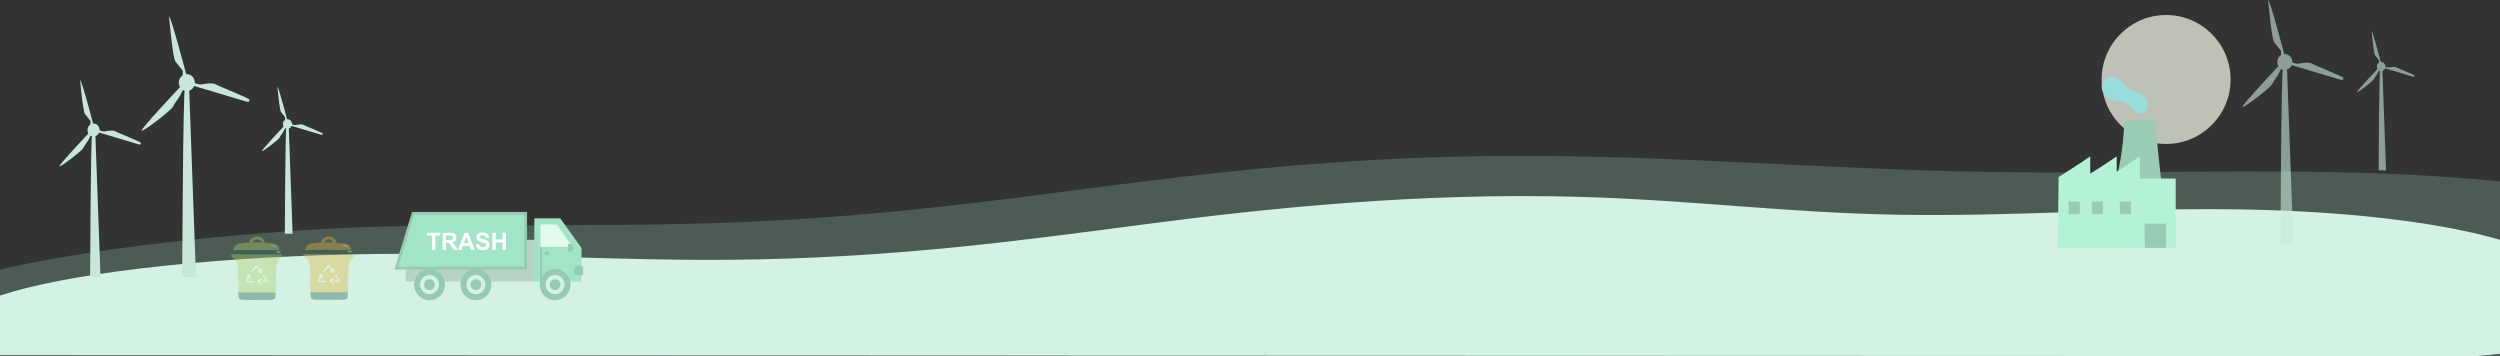 <svg width="1642" height="234" viewBox="0 0 1642 234" fill="none" xmlns="http://www.w3.org/2000/svg">
<rect x="0" y="0" width="1642" height="234" fill="#333333" stroke="none"/>
<circle cx="1422.7" cy="52.203" r="42.343" fill="#F9FEEE" fill-opacity="0.7"/>
<g clip-path="url(#clip0_1989_23847)">
<g opacity="0.46">
<path opacity="0.5" d="M-26.832 233.345C-160.874 182.746 134.354 151.256 255.111 148.735C328.034 147.219 403.442 148.905 475.075 146.369C570.935 142.984 647.156 132.579 721.321 122.954C795.487 113.336 878.684 103.718 976.934 102.514C1090.09 101.125 1195.42 111.211 1308.34 112.968C1393.68 114.292 1481.71 110.822 1564.81 113.987C1661.86 117.685 1735.36 130.044 1774.12 143.742C1812.87 157.44 1869.88 237.275 1626.36 233.904L-26.832 233.352V233.345Z" fill="#A2E6C5"/>
</g>
<path d="M1626.36 233.897C1727.19 225.886 1697.08 196.847 1683.42 178.234C1669.75 159.621 1593.62 139.18 1467.8 137.48C1393.64 136.482 1320.66 142.353 1246.74 141.036C1172.19 139.704 1110.78 131.326 1037 129.279C931.631 126.361 832.043 136.786 751.808 147.318C671.574 157.85 585.844 169.749 478.801 170.634C408.029 171.222 339.216 166.76 268.348 166.689C165.844 166.583 69.076 176.124 17.131 189.212C-34.861 202.308 -45.47 218.4 -26.833 233.337L1626.36 233.89V233.897Z" fill="#D3F2E3"/>
</g>
<g clip-path="url(#clip1_1989_23847)">
<path d="M356.334 157.494H338.877L266.415 177.001V184.911H356.334V157.494Z" fill="#B9D3C7"/>
<path d="M350.947 160.346V143.379H367.947L381.946 162.879V184.912H350.947V160.346Z" fill="#A1E4C6"/>
<path d="M312.573 197.195C318.165 197.195 322.698 192.603 322.698 186.938C322.698 181.274 318.165 176.682 312.573 176.682C306.981 176.682 302.448 181.274 302.448 186.938C302.448 192.603 306.981 197.195 312.573 197.195Z" fill="#96CAB1"/>
<path d="M312.573 193.237C316.007 193.237 318.791 190.417 318.791 186.939C318.791 183.46 316.007 180.641 312.573 180.641C309.14 180.641 306.356 183.46 306.356 186.939C306.356 190.417 309.14 193.237 312.573 193.237Z" fill="#D3F2E3"/>
<path d="M282.111 197.195C287.702 197.195 292.235 192.603 292.235 186.938C292.235 181.274 287.702 176.682 282.111 176.682C276.519 176.682 271.986 181.274 271.986 186.938C271.986 192.603 276.519 197.195 282.111 197.195Z" fill="#96CAB1"/>
<path d="M282.111 193.237C285.545 193.237 288.328 190.417 288.328 186.939C288.328 183.46 285.545 180.641 282.111 180.641C278.677 180.641 275.894 183.46 275.894 186.939C275.894 190.417 278.677 193.237 282.111 193.237Z" fill="#D3F2E3"/>
<path d="M282.111 190.504C284.054 190.504 285.629 188.908 285.629 186.94C285.629 184.971 284.054 183.375 282.111 183.375C280.167 183.375 278.592 184.971 278.592 186.94C278.592 188.908 280.167 190.504 282.111 190.504Z" fill="#96CAB1"/>
<path d="M312.573 190.504C314.516 190.504 316.092 188.908 316.092 186.94C316.092 184.971 314.516 183.375 312.573 183.375C310.63 183.375 309.054 184.971 309.054 186.94C309.054 188.908 310.63 190.504 312.573 190.504Z" fill="#96CAB1"/>
<path d="M382.027 180.857H379.274C378.02 180.857 377 179.826 377 178.554V177.082C377 175.812 378.018 174.78 379.274 174.78H382.027C382.563 174.78 382.999 175.22 382.999 175.764V179.87C382.999 180.413 382.563 180.854 382.027 180.854V180.857Z" fill="#96CAB1"/>
<path d="M260.242 176.111L271.337 140.121H345.249V176.111H260.242Z" fill="#A1E4C6"/>
<path d="M344.336 141.046V175.185H261.484L272.008 141.046H344.336ZM346.163 139.195H270.666L259 177.035H346.163V139.195Z" fill="#96CAB1"/>
<path d="M283.7 164.096V154.756H280.407V152.854H289.227V154.756H285.942V164.096H283.702H283.7Z" fill="white"/>
<path d="M290.68 164.096V152.854H295.396C296.582 152.854 297.443 152.954 297.981 153.156C298.519 153.358 298.95 153.718 299.272 154.233C299.594 154.749 299.757 155.34 299.757 156.004C299.757 156.847 299.513 157.545 299.023 158.094C298.533 158.644 297.802 158.99 296.827 159.133C297.312 159.419 297.712 159.734 298.028 160.077C298.343 160.42 298.769 161.027 299.303 161.902L300.658 164.096H297.978L296.359 161.65C295.784 160.775 295.391 160.225 295.178 159.998C294.966 159.771 294.742 159.614 294.504 159.53C294.267 159.446 293.891 159.404 293.377 159.404H292.922V164.098H290.681L290.68 164.096ZM292.92 157.609H294.577C295.652 157.609 296.322 157.564 296.591 157.471C296.859 157.379 297.068 157.221 297.219 156.995C297.37 156.77 297.447 156.489 297.447 156.152C297.447 155.774 297.347 155.469 297.148 155.236C296.949 155.003 296.668 154.855 296.304 154.795C296.123 154.77 295.577 154.756 294.668 154.756H292.92V157.609Z" fill="white"/>
<path d="M311.876 164.096H309.438L308.47 161.542H304.035L303.118 164.096H300.742L305.064 152.854H307.434L311.878 164.096H311.876ZM307.751 159.648L306.222 155.476L304.722 159.648H307.75H307.751Z" fill="white"/>
<path d="M312.495 160.439L314.676 160.224C314.807 160.966 315.072 161.509 315.474 161.857C315.876 162.206 316.417 162.379 317.098 162.379C317.821 162.379 318.364 162.224 318.729 161.915C319.094 161.605 319.277 161.243 319.277 160.83C319.277 160.564 319.201 160.338 319.046 160.152C318.892 159.965 318.623 159.803 318.241 159.666C317.978 159.573 317.381 159.41 316.447 159.174C315.247 158.873 314.403 158.501 313.918 158.062C313.237 157.443 312.897 156.69 312.897 155.8C312.897 155.228 313.056 154.691 313.377 154.193C313.697 153.695 314.159 153.315 314.762 153.054C315.365 152.794 316.094 152.664 316.946 152.664C318.339 152.664 319.387 152.974 320.091 153.593C320.795 154.212 321.165 155.038 321.2 156.069L318.96 156.168C318.864 155.591 318.658 155.176 318.342 154.922C318.027 154.669 317.553 154.541 316.922 154.541C316.291 154.541 315.762 154.678 315.393 154.949C315.155 155.122 315.038 155.356 315.038 155.647C315.038 155.912 315.149 156.14 315.371 156.33C315.654 156.57 316.339 156.821 317.43 157.082C318.52 157.342 319.327 157.612 319.848 157.891C320.371 158.17 320.78 158.55 321.074 159.033C321.369 159.516 321.517 160.113 321.517 160.823C321.517 161.467 321.341 162.071 320.988 162.633C320.634 163.195 320.134 163.614 319.488 163.886C318.842 164.16 318.037 164.297 317.073 164.297C315.67 164.297 314.592 163.969 313.842 163.311C313.09 162.655 312.641 161.696 312.495 160.439Z" fill="white"/>
<path d="M323.412 164.096V152.854H325.652V157.278H330.043V152.854H332.283V164.096H330.043V159.18H325.652V164.096H323.412Z" fill="white"/>
<path d="M355.746 162.135H354.982V183.696H355.746V162.135Z" fill="#96CAB1"/>
<path d="M355.746 162.135H354.982V183.696H355.746V162.135Z" fill="#96CAB1"/>
<path d="M376.063 162.134H354.982V147.365H365.783L376.063 162.134Z" fill="#E3FAEF"/>
<path d="M364.572 197.195C370.164 197.195 374.697 192.603 374.697 186.938C374.697 181.274 370.164 176.682 364.572 176.682C358.98 176.682 354.447 181.274 354.447 186.938C354.447 192.603 358.98 197.195 364.572 197.195Z" fill="#96CAB1"/>
<path d="M364.572 193.237C368.006 193.237 370.79 190.417 370.79 186.939C370.79 183.46 368.006 180.641 364.572 180.641C361.139 180.641 358.355 183.46 358.355 186.939C358.355 190.417 361.139 193.237 364.572 193.237Z" fill="#D3F2E3"/>
<path d="M364.572 190.504C366.515 190.504 368.091 188.908 368.091 186.94C368.091 184.971 366.515 183.375 364.572 183.375C362.629 183.375 361.053 184.971 361.053 186.94C361.053 188.908 362.629 190.504 364.572 190.504Z" fill="#96CAB1"/>
<path d="M373.915 164.27V161.184H374.598C375.152 161.184 375.604 161.641 375.604 162.203V163.253C375.604 163.815 375.152 164.272 374.598 164.272H373.915V164.27Z" fill="#96CAB1"/>
<path d="M374.597 160.258H373.001V165.195H374.597C375.657 165.195 376.517 164.325 376.517 163.25V162.201C376.517 161.127 375.658 160.256 374.597 160.256V160.258Z" fill="#96CAB1"/>
<path d="M358.719 166.119H359.884C359.976 166.119 360.049 166.193 360.049 166.286V166.509C360.049 166.602 359.976 166.676 359.884 166.676H358.719C358.627 166.676 358.554 166.602 358.554 166.509V166.286C358.554 166.193 358.627 166.119 358.719 166.119Z" fill="#96CAB1"/>
<path d="M359.884 165.193H358.718C358.124 165.193 357.641 165.683 357.641 166.285V166.509C357.641 167.111 358.124 167.601 358.718 167.601H359.884C360.479 167.601 360.962 167.111 360.962 166.509V166.285C360.962 165.683 360.479 165.193 359.884 165.193Z" fill="#96CAB1"/>
</g>
<g clip-path="url(#clip2_1989_23847)">
<path d="M1383.72 138.139C1390.79 119.309 1394.7 99.299 1395.25 79.199H1415.58C1416.86 93.829 1418.23 110.129 1420.38 124.649C1421.09 129.429 1421.86 134.269 1423.8 138.689" fill="#9ACCB5"/>
<path d="M1405.42 117.279V102.699C1401.58 105.419 1394.98 109.669 1390.24 112.699V102.699C1385.77 105.859 1377.53 111.109 1372.88 114.079V102.699C1366.45 107.249 1352.25 116.099 1352.08 116.309C1351.9 131.669 1351.73 147.519 1351.55 162.879H1429V117.279H1405.42Z" fill="#B4F2D6"/>
<path d="M1408.76 162.821C1408.73 157.511 1408.66 152.201 1408.54 146.891H1422.65C1422.77 147.561 1422.65 162.751 1422.65 162.751" fill="#9ACCB5"/>
<path d="M1358.75 140.699C1358.73 137.919 1358.7 135.139 1358.63 132.369H1366.01C1366.07 132.719 1366.01 140.659 1366.01 140.659" fill="#9ACCB5"/>
<path d="M1373.94 140.699C1373.92 137.919 1373.89 135.139 1373.82 132.369H1381.2C1381.26 132.719 1381.2 140.659 1381.2 140.659" fill="#9ACCB5"/>
<path d="M1392.38 140.699C1392.36 137.919 1392.33 135.139 1392.26 132.369H1399.64C1399.7 132.719 1399.64 140.659 1399.64 140.659" fill="#9ACCB5"/>
<path d="M1384.46 64.181C1387.89 66.941 1392.36 65.991 1396.14 67.661C1399.4 69.091 1403.74 75.921 1407.27 74.521C1413.29 72.131 1410.35 63.201 1405.85 61.191C1403.18 60.001 1399.94 60.041 1397.64 58.241C1396.56 57.391 1395.79 56.211 1394.93 55.141C1385.66 43.611 1374.1 55.861 1384.45 64.191L1384.46 64.181Z" fill="#99DDDD"/>
</g>
<g opacity="0.4">
<path d="M153.33 165.012C153.035 163.375 153.898 161.626 155.455 160.689C156.695 159.944 158.229 159.723 159.719 159.568C165.946 158.911 172.276 159.029 178.459 159.922C180.008 160.143 181.69 160.49 182.627 161.597C183.497 162.622 183.468 164.009 183.409 165.285" fill="#B2CE6B"/>
<path d="M164.559 160.439C164.603 159.31 165.105 158.204 165.924 157.429C167.171 156.256 169.163 155.931 170.705 156.677C172.247 157.422 173.243 159.192 173.036 160.897" stroke="#B2CE6B" stroke-width="1.95" stroke-miterlimit="10"/>
<path d="M178.422 161.096C179.381 161.31 180.34 161.524 181.299 161.738" stroke="#EBF4E3" stroke-width="0.98" stroke-linecap="round" stroke-linejoin="round"/>
<path d="M184.951 167.256C184.538 165.825 183.372 166.009 182.11 166.031C177.647 166.105 173.36 166.518 168.904 165.832L168.89 166.039L168.875 165.832C165.164 166.407 161.372 166.496 157.639 166.105C155.617 165.891 153.906 166.23 152.032 167.027C151.574 167.794 152.142 168.798 152.858 169.336C153.574 169.875 154.466 170.214 155.012 170.923C155.403 171.432 155.573 172.074 155.706 172.701C156.879 178.072 156.451 186.519 156.635 192.561C156.657 193.255 156.687 193.919 156.724 194.538C156.746 194.929 156.776 195.335 156.945 195.689C157.425 196.73 158.782 196.951 159.918 196.973C162.899 197.039 174.873 197.039 177.853 196.973C178.997 196.943 180.354 196.722 180.827 195.689C180.989 195.335 181.018 194.929 181.048 194.538C181.1 193.778 181.129 192.96 181.151 192.096C181.299 186.091 180.915 177.931 182.066 172.701C182.206 172.074 182.368 171.432 182.76 170.923C183.689 169.713 185.511 169.226 184.943 167.271L184.951 167.256Z" fill="#B2CE6B"/>
<path d="M156.51 192.09C156.532 192.783 156.562 193.912 156.599 194.532C156.621 194.923 156.65 195.329 156.82 195.683C157.3 196.723 158.657 196.944 159.793 196.966C162.774 197.033 174.748 197.033 177.736 196.966C178.879 196.937 180.237 196.716 180.709 195.683C180.871 195.329 180.901 194.923 180.93 194.532C180.982 193.772 181.011 192.953 181.033 192.09" fill="#266660"/>
<path d="M173.073 180.928C173.073 180.928 175.507 184.727 175.404 184.845C175.345 184.912 169.915 184.86 169.974 184.823" stroke="#EBF4E3" stroke-width="0.98" stroke-linecap="round" stroke-linejoin="round"/>
<path d="M171.28 183.311C170.645 183.665 170.136 184.262 169.502 184.616C170.122 185.184 170.741 185.745 171.361 186.313" stroke="#EBF4E3" stroke-width="0.98" stroke-linecap="round" stroke-linejoin="round"/>
<path d="M163.983 180.633C164.102 180.331 161.519 184.971 161.623 185.089C161.682 185.156 165.784 185.089 166.086 185.045" stroke="#EBF4E3" stroke-width="0.98" stroke-linecap="round" stroke-linejoin="round"/>
<path d="M164.278 182.647C164.227 181.917 164.035 180.515 163.991 180.641C163.519 180.833 162.788 181.12 162.301 181.319" stroke="#EBF4E3" stroke-width="0.98" stroke-linecap="round" stroke-linejoin="round"/>
<path d="M165.304 178.353C166.33 177.099 167.363 175.852 168.388 174.598C169.325 175.608 171.767 178.84 171.767 178.84" stroke="#EBF4E3" stroke-width="0.98" stroke-linecap="round" stroke-linejoin="round"/>
<path d="M169.561 178.308C169.37 178.241 171.848 178.942 171.767 178.839C171.767 178.839 171.767 177.046 171.812 176.803" stroke="#EBF4E3" stroke-width="0.98" stroke-linecap="round" stroke-linejoin="round"/>
<path d="M155.654 166.983C156.296 166.997 156.946 167.012 157.587 167.027C162.316 167.13 167.046 167.174 171.775 167.152C174.128 167.137 176.474 167.115 178.82 167.071C180.908 167.034 183.756 167.484 185.689 166.54C186.087 166.341 186.412 165.92 186.345 165.478C186.272 165.013 185.807 164.703 185.349 164.57C184.693 164.378 184.044 164.504 183.38 164.496C182.583 164.482 181.779 164.393 180.982 164.378C173.139 164.216 165.275 164.179 157.418 164.268C156.518 164.275 155.625 164.29 154.725 164.363C153.928 164.43 152.991 164.349 152.224 164.541C151.811 164.636 151.42 164.873 151.213 165.241C150.033 167.433 154.695 166.96 155.64 166.983H155.654Z" fill="#266660"/>
<path d="M182 165.604H183.91" stroke="#EBF4E3" stroke-width="0.98" stroke-linecap="round" stroke-linejoin="round"/>
<path d="M200.415 165.012C200.12 163.375 200.983 161.626 202.54 160.689C203.779 159.944 205.314 159.723 206.804 159.568C213.031 158.911 219.361 159.029 225.543 159.922C227.093 160.143 228.775 160.49 229.712 161.597C230.582 162.622 230.553 164.009 230.494 165.285" fill="#E2B442"/>
<path d="M211.637 160.439C211.681 159.31 212.183 158.204 213.002 157.429C214.248 156.256 216.24 155.931 217.782 156.677C219.324 157.422 220.32 159.192 220.114 160.897" stroke="#E2B442" stroke-width="1.95" stroke-miterlimit="10"/>
<path d="M225.5 161.096C226.459 161.31 227.418 161.524 228.377 161.738" stroke="#EBF4E3" stroke-width="0.98" stroke-linecap="round" stroke-linejoin="round"/>
<path d="M232.338 167.115C231.925 165.684 230.759 165.868 229.497 165.891C225.034 165.964 220.748 166.378 216.292 165.691L216.277 165.898L216.262 165.691C212.551 166.267 208.759 166.355 205.026 165.964C203.004 165.75 201.293 166.09 199.419 166.887C198.961 167.654 199.53 168.657 200.245 169.196C200.961 169.734 201.854 170.074 202.399 170.782C202.79 171.291 202.96 171.933 203.093 172.56C204.266 177.931 203.838 186.378 204.023 192.421C204.045 193.114 204.074 193.778 204.111 194.398C204.133 194.789 204.163 195.195 204.332 195.549C204.812 196.589 206.169 196.81 207.306 196.832C210.286 196.899 222.26 196.899 225.241 196.832C226.384 196.803 227.742 196.582 228.214 195.549C228.376 195.195 228.406 194.789 228.435 194.398C228.487 193.638 228.516 192.819 228.538 191.956C228.686 185.95 228.302 177.791 229.453 172.56C229.593 171.933 229.756 171.291 230.147 170.782C231.076 169.572 232.899 169.085 232.33 167.13L232.338 167.115Z" fill="#E2B442"/>
<path d="M203.89 191.941C203.912 192.635 203.941 193.764 203.978 194.383C204 194.774 204.03 195.18 204.2 195.534C204.679 196.575 206.037 196.796 207.173 196.818C210.153 196.884 222.127 196.884 225.115 196.818C226.259 196.789 227.616 196.567 228.088 195.534C228.251 195.18 228.28 194.774 228.31 194.383C228.361 193.624 228.391 192.805 228.413 191.941" fill="#266660"/>
<path d="M220.452 180.779C220.452 180.779 222.887 184.579 222.783 184.697C222.724 184.763 217.294 184.712 217.354 184.675" stroke="#EBF4E3" stroke-width="0.98" stroke-linecap="round" stroke-linejoin="round"/>
<path d="M218.667 183.162C218.033 183.516 217.524 184.114 216.889 184.468C217.509 185.036 218.129 185.597 218.748 186.165" stroke="#EBF4E3" stroke-width="0.98" stroke-linecap="round" stroke-linejoin="round"/>
<path d="M211.37 180.491C211.488 180.188 208.906 184.829 209.009 184.947C209.068 185.013 213.17 184.947 213.473 184.903" stroke="#EBF4E3" stroke-width="0.98" stroke-linecap="round" stroke-linejoin="round"/>
<path d="M211.658 182.497C211.606 181.767 211.414 180.365 211.37 180.49C210.898 180.682 210.168 180.97 209.681 181.169" stroke="#EBF4E3" stroke-width="0.98" stroke-linecap="round" stroke-linejoin="round"/>
<path d="M212.684 178.21C213.709 176.956 214.742 175.709 215.767 174.455C216.704 175.466 219.146 178.697 219.146 178.697" stroke="#EBF4E3" stroke-width="0.98" stroke-linecap="round" stroke-linejoin="round"/>
<path d="M216.941 178.167C216.749 178.101 219.228 178.802 219.147 178.698C219.147 178.698 219.147 176.906 219.191 176.662" stroke="#EBF4E3" stroke-width="0.98" stroke-linecap="round" stroke-linejoin="round"/>
<path d="M203.042 166.836C203.684 166.851 204.333 166.866 204.975 166.88C209.704 166.984 214.433 167.028 219.162 167.006C221.515 166.991 223.861 166.969 226.207 166.925C228.295 166.888 231.143 167.338 233.076 166.393C233.474 166.194 233.799 165.774 233.733 165.331C233.659 164.866 233.194 164.556 232.737 164.424C232.08 164.232 231.431 164.357 230.767 164.35C229.97 164.335 229.166 164.247 228.369 164.232C220.527 164.069 212.662 164.033 204.805 164.121C203.905 164.128 203.012 164.143 202.112 164.217C201.315 164.283 200.378 164.202 199.611 164.394C199.198 164.49 198.807 164.726 198.6 165.095C197.42 167.286 202.083 166.814 203.027 166.836H203.042Z" fill="#266660"/>
<path d="M228.724 165.25H230.634" stroke="#EBF4E3" stroke-width="0.98" stroke-linecap="round" stroke-linejoin="round"/>
</g>
<path d="M52.63 52.488C52.63 52.488 54.44 73.177 55.8 74.864C57.16 76.552 59.43 79.439 59.43 79.439V82.327H61.47C61.47 82.327 53.76 52.966 52.63 52.488Z" fill="#C8E7D8"/>
<path d="M58.3 87.379C58.3 87.379 38.12 108.789 39.03 109.267C39.94 109.744 53.99 98.917 54.67 97.24C55.35 95.563 57.84 92.665 58.3 91.466C58.75 90.266 60.57 87.379 60.57 87.379H58.3Z" fill="#C8E7D8"/>
<path d="M64.71 85.385C64.71 85.385 67.6 86.595 68.94 86.266C70.28 85.937 74.41 85.279 75.96 86.319C77.51 87.359 92.89 93.165 92.58 93.93C92.27 94.694 92.89 95.352 90.31 94.588C87.73 93.824 63.89 86.701 63.89 86.701L64.72 85.385H64.71Z" fill="#C8E7D8"/>
<path d="M65.312 86.418C65.849 84.162 64.562 81.87 62.436 81.299C60.31 80.729 58.151 82.096 57.614 84.352C57.076 86.608 58.364 88.9 60.489 89.471C62.615 90.041 64.774 88.674 65.312 86.418Z" fill="#C8E7D8"/>
<path d="M60.56 87.379C59.54 89.077 59.18 182.021 59.18 182.021H66.02L62.6 87.379H60.56Z" fill="#C8E7D8"/>
<path d="M182.195 56.898C182.195 56.898 183.546 72.331 184.56 73.59C185.575 74.849 187.268 77.003 187.268 77.003V79.157H188.79C188.79 79.157 183.038 57.255 182.195 56.898Z" fill="#C8E7D8"/>
<path d="M186.425 82.926C186.425 82.926 171.372 98.897 172.051 99.253C172.729 99.61 183.21 91.533 183.717 90.282C184.225 89.031 186.082 86.869 186.425 85.974C186.761 85.08 188.119 82.926 188.119 82.926H186.425Z" fill="#C8E7D8"/>
<path d="M191.206 81.438C191.206 81.438 193.362 82.34 194.362 82.095C195.361 81.849 198.442 81.358 199.598 82.134C200.755 82.91 212.228 87.242 211.996 87.812C211.765 88.382 212.228 88.873 210.303 88.303C208.378 87.733 190.595 82.419 190.595 82.419L191.214 81.438H191.206Z" fill="#C8E7D8"/>
<path d="M191.656 82.208C192.057 80.525 191.096 78.816 189.511 78.39C187.925 77.965 186.314 78.984 185.913 80.667C185.513 82.35 186.473 84.06 188.059 84.486C189.644 84.911 191.255 83.892 191.656 82.208Z" fill="#C8E7D8"/>
<path d="M188.111 82.926C187.351 84.193 187.082 153.525 187.082 153.525H192.184L189.633 82.926H188.111Z" fill="#C8E7D8"/>
<g opacity="0.6">
<path d="M1557.69 20.469C1557.69 20.469 1558.97 35.069 1559.93 36.261C1560.89 37.452 1562.49 39.489 1562.49 39.489V41.527H1563.93C1563.93 41.527 1558.49 20.806 1557.69 20.469Z" fill="#C8E7D8"/>
<path d="M1561.7 45.094C1561.7 45.094 1547.45 60.204 1548.1 60.541C1548.74 60.878 1558.65 53.237 1559.13 52.053C1559.61 50.87 1561.37 48.825 1561.7 47.978C1562.01 47.131 1563.3 45.094 1563.3 45.094H1561.7Z" fill="#C8E7D8"/>
<path d="M1566.22 43.685C1566.22 43.685 1568.26 44.54 1569.2 44.307C1570.15 44.075 1573.07 43.611 1574.16 44.345C1575.25 45.079 1586.11 49.177 1585.89 49.716C1585.67 50.255 1586.11 50.72 1584.29 50.181C1582.47 49.641 1565.64 44.614 1565.64 44.614L1566.23 43.685H1566.22Z" fill="#C8E7D8"/>
<path d="M1566.64 44.415C1567.02 42.822 1566.11 41.205 1564.61 40.802C1563.11 40.4 1561.59 41.364 1561.21 42.956C1560.83 44.549 1561.74 46.166 1563.24 46.569C1564.74 46.972 1566.26 46.007 1566.64 44.415Z" fill="#C8E7D8"/>
<path d="M1563.29 45.094C1562.57 46.292 1562.32 111.887 1562.32 111.887H1567.14L1564.73 45.094H1563.29Z" fill="#C8E7D8"/>
</g>
<path d="M111.02 10.771C111.02 10.771 113.412 38.123 115.211 40.354C117.009 42.586 120.01 46.403 120.01 46.403V50.22H122.707C122.707 50.22 112.513 11.403 111.02 10.771Z" fill="#C8E7D8"/>
<path d="M118.516 56.898C118.516 56.898 91.836 85.204 93.04 85.836C94.243 86.467 112.818 72.153 113.717 69.936C114.616 67.718 117.908 63.887 118.516 62.301C119.111 60.716 121.517 56.898 121.517 56.898H118.516Z" fill="#C8E7D8"/>
<path d="M126.99 54.262C126.99 54.262 130.811 55.862 132.583 55.426C134.354 54.992 139.814 54.121 141.864 55.497C143.913 56.872 164.246 64.548 163.837 65.559C163.427 66.569 164.246 67.439 160.836 66.429C157.425 65.418 125.906 56.002 125.906 56.002L127.004 54.262H126.99Z" fill="#C8E7D8"/>
<path d="M127.786 55.629C128.496 52.646 126.794 49.616 123.984 48.862C121.174 48.108 118.32 49.914 117.609 52.898C116.898 55.881 118.6 58.91 121.411 59.665C124.221 60.419 127.075 58.612 127.786 55.629Z" fill="#C8E7D8"/>
<path d="M121.503 56.898C120.155 59.144 119.679 182.023 119.679 182.023H128.722L124.2 56.898H121.503Z" fill="#C8E7D8"/>
<g opacity="0.6">
<path d="M1489.72 0C1489.72 0 1491.96 25.595 1493.64 27.683C1495.32 29.771 1498.13 33.343 1498.13 33.343V36.915H1500.65C1500.65 36.915 1491.12 0.591 1489.72 0Z" fill="#C8E7D8"/>
<path d="M1496.73 43.164C1496.73 43.164 1471.77 69.652 1472.89 70.243C1474.02 70.834 1491.4 57.439 1492.24 55.364C1493.08 53.289 1496.16 49.704 1496.73 48.22C1497.29 46.736 1499.54 43.164 1499.54 43.164H1496.73Z" fill="#C8E7D8"/>
<path d="M1504.66 40.697C1504.66 40.697 1508.24 42.194 1509.9 41.787C1511.55 41.38 1516.66 40.566 1518.58 41.853C1520.5 43.14 1539.53 50.323 1539.14 51.269C1538.76 52.214 1539.53 53.029 1536.33 52.083C1533.14 51.138 1503.65 42.326 1503.65 42.326L1504.67 40.697H1504.66Z" fill="#C8E7D8"/>
<path d="M1505.41 41.976C1506.07 39.185 1504.48 36.35 1501.85 35.644C1499.22 34.938 1496.55 36.629 1495.88 39.42C1495.22 42.212 1496.81 45.047 1499.44 45.753C1502.07 46.459 1504.74 44.768 1505.41 41.976Z" fill="#C8E7D8"/>
<path d="M1499.53 43.164C1498.27 45.265 1497.82 160.252 1497.82 160.252H1506.28L1502.05 43.164H1499.53Z" fill="#C8E7D8"/>
</g>
<defs>
<clipPath id="clip0_1989_23847">
<rect width="1643" height="131.624" fill="white" transform="translate(-1 102.379)"/>
</clipPath>
<clipPath id="clip1_1989_23847">
<rect width="124" height="58" fill="white" transform="translate(259 139.195)"/>
</clipPath>
<clipPath id="clip2_1989_23847">
<rect width="77.45" height="112.46" fill="white" transform="translate(1351.55 50.42)"/>
</clipPath>
</defs>
</svg>
